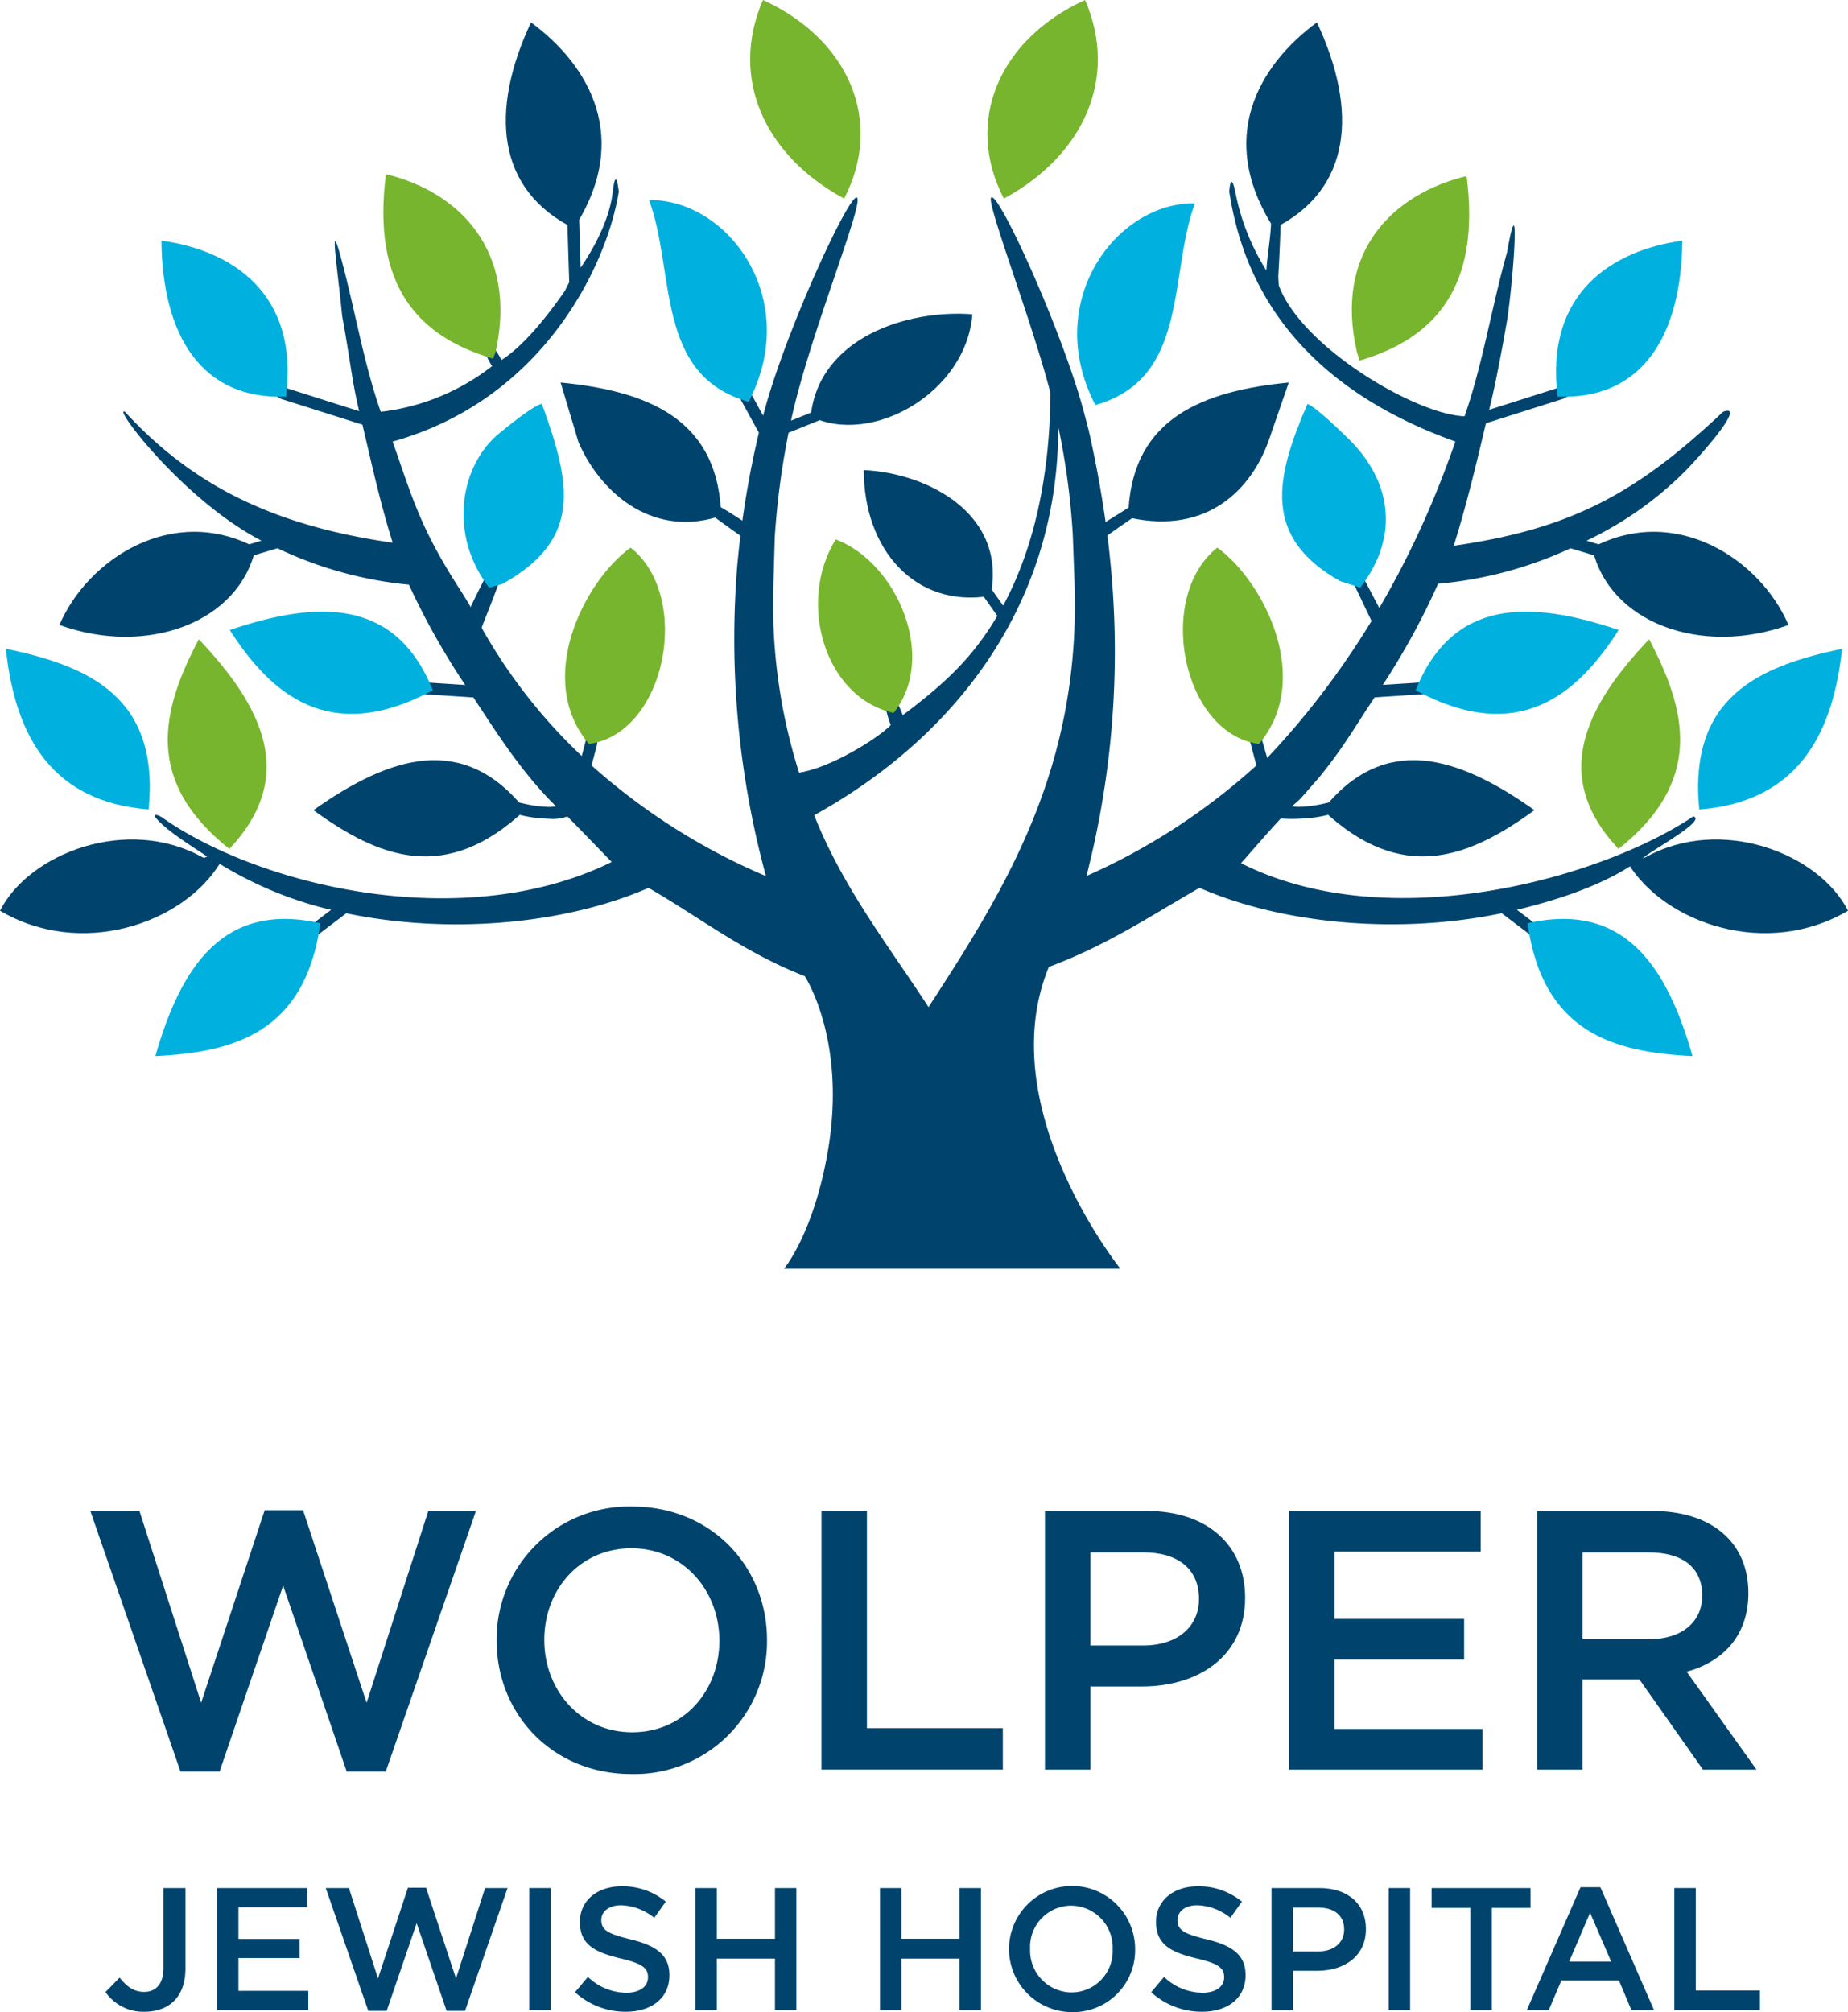 <?xml version="1.0" encoding="UTF-8"?>
<svg xmlns="http://www.w3.org/2000/svg" xmlns:xlink="http://www.w3.org/1999/xlink" id="Group_2" data-name="Group 2" width="299.581" height="326.081" viewBox="0 0 299.581 326.081">
  <defs>
    <clipPath id="clip-path">
      <rect id="Rectangle_3" data-name="Rectangle 3" width="299.581" height="326.081" fill="none"></rect>
    </clipPath>
  </defs>
  <g id="Group_1" data-name="Group 1" clip-path="url(#clip-path)">
    <path id="Path_1" data-name="Path 1" d="M175.871,67.365c-3.448-13.325-14.02-36.418-15.172-35.349-.973.431,6.549,19.886,9.59,31.668-.074,12.285-2.287,24.511-7.668,34.466l-1.836-2.6c-.809-.981-2.143.311-1.186,1.322l2.078,2.94c-3.959,6.678-8.284,10.8-15.326,16.091-2.26-5.9-3.937-3.59-1.953,1.6-1.935,2.051-9.609,6.9-14.859,7.712a90.49,90.49,0,0,1-4.158-30.511l.22-7.717a127.771,127.771,0,0,1,2.236-16.86l4.875-1.96c.681-.347.722-2.013-1.205-1.312l-3.273,1.316c2.92-13.69,12.075-35.726,10.649-36.157-1.324-.4-11.726,22.024-15.172,35.349l-1.777-3.233a.969.969,0,0,0-1.779.77L123,70.084l.036-.021a152.632,152.632,0,0,0-3.253,18.9l-.238,2.364a146.35,146.35,0,0,0,4.622,50.652A102.357,102.357,0,0,1,95.9,124.047l.883-3.35c.25-1.313-1.02-2.458-1.833-.623l-.645,2.446A87.564,87.564,0,0,1,76.1,98.009l-1.188-1.937C68.219,85.814,66.9,80.849,63.654,71.56,88.584,64.6,98.6,42.208,100.306,31.051c0,0-.452-4.419-.965,0-.465,4.011-2.494,8.319-5.213,12.33-.064-2.021-.157-5.034-.234-7.588-.168-1.221-2.168-.8-1.9.835.123,4.158.285,9.088.285,9.094l-.7,1.4C89.058,50.792,85.01,56,81.3,58.336c-3.217-5.9-3.458-1.678-1.513.986a36,36,0,0,1-18.062,7.414c-2.86-8.068-4.338-17.522-6.75-26.04-1.522-5.173-.22,3.132.494,10.528,1.124,6,1.628,10.8,2.753,15.412L46.54,62.927c-1.4-.6-3.647.27-1.314,1.52l.33.193,13.2,4.188c1.474,6.22,2.789,12.37,4.9,19.127-19.046-2.745-32.287-9.1-43.4-21.219-2.154-1.08,9.476,14.355,22.13,20.885l-2.208.662c-1.2.759-.332,2.224,1.026,1.7l3.774-1.132a63.321,63.321,0,0,0,21.311,5.9,118.428,118.428,0,0,0,9.122,16.257l-6.421-.415c-2.138.138-1.263,1.888.244,1.948l7.5.485c3.332,4.988,7.606,11.969,13.4,17.64a6.226,6.226,0,0,1-1.158.1,19.824,19.824,0,0,1-4.116-.548c-.327-.071-.623-.144-.892-.212-1.366-.356-2.033,1.56.434,2.094a22.226,22.226,0,0,0,4.574.593,6.752,6.752,0,0,0,3-.377c2.421,2.438,4.625,4.75,7.187,7.375-23.823,11.746-56.537,4.073-72.538-6.972-.776-.6-1.672-.9-1.548-.4,1.815,2.348,6.812,5.29,8.494,6.5-2.845,1.185-2.47,3.935,1.655.935a61.563,61.563,0,0,0,18.447,7.7l-2.8,2.122c-1.7,1.248-.677,2.508.823,1.8l4.416-3.352L56.1,148c16.3,3.408,35.125,1.947,49.033-4.108,7.97,4.568,15.572,10.548,25.319,14.3,0,0,6.775,10.2,3.806,28.053C132,199.77,127.11,205.6,127.11,205.6h54.511s-20.981-26.14-11.59-48.9c9.539-3.564,16.451-8.247,24.42-12.815,13.908,6.055,32.732,7.516,49.033,4.108l-.016.023,4.416,3.351c1.342.446,2.03-.742.819-1.8l-2.795-2.121c6.676-1.621,13.431-3.865,18.568-7.2,3.02,1.974,2.625.313,1.625-.875-.187-.625,10.875-6.375,8.4-7.064-14.776,9.939-49.215,19.745-73.317,7.58,2.568-2.9,4.215-4.844,6.446-7.239a22.956,22.956,0,0,0,2.972.039,22.2,22.2,0,0,0,4.574-.6c2.168-.564,2.635-2.572.428-2.084-.26.067-.551.136-.867.206a20.341,20.341,0,0,1-4.135.546,6.2,6.2,0,0,1-1.154-.1q.717-.607,1.4-1.249l3-3.416c4.016-4.95,5.664-7.987,8.99-12.975l7.506-.485c1.85-.064,1.85-1.885.244-1.948l-6.422.415A117.268,117.268,0,0,0,233.131,94.6,64.313,64.313,0,0,0,254.6,88.855l3.774,1.132c1.7.127,3.386-.574,1.025-1.7l-2.205-.662A57.277,57.277,0,0,0,273.529,76.01c4.615-4.9,9.06-10.509,5.8-9.274-14.106,13.29-24.614,18.965-43.66,21.711,2.14-6.838,3.724-13.549,5.218-19.848l12.475-3.959.793-.4c.889-.7.047-2.195-1.775-1.314l-10.963,3.479c1.113-4.542,2.05-9.619,2.939-14.709,1.108-7.69,2.049-22.546-.062-10.75-2.412,8.517-4.016,18.453-6.879,26.521-8.041-.315-26.5-11.313-30.116-21.242l-.079-1.414c0-.006.251-4.026.375-8.184.138-2.558-1.231-2.9-1.543-.524-.079,2.554-.686,5.726-.75,7.747a37.082,37.082,0,0,1-5.057-12.8c-.764-3.542-.967,0-.967,0,1.707,11.157,7.774,30.17,36.652,40.509-3.25,9.289-11.48,31.207-30.5,51.268l-.8-2.754c-.639-1.7-2.274-.07-1.9.385l.941,3.591a102.934,102.934,0,0,1-27.544,17.915,145.878,145.878,0,0,0,3.9-50.633l-.238-2.364a179.574,179.574,0,0,0-3.6-20.527l.387,1.643m-26.05,93.127c-6.562-10.077-13.86-19.333-18.535-31.089,25.313-14.059,39.7-36.69,39.552-63.023a117.932,117.932,0,0,1,2.371,17.6l.285,8.009c.953,29.647-11,49.041-23.673,68.5" fill="#00446e"></path>
    <path id="Path_2" data-name="Path 2" d="M178.042,85.331s4.43-2.75,5.963-3.723,2.742.359.918,1.474-5.821,3.991-5.821,3.991Z" fill="#00446e"></path>
    <path id="Path_3" data-name="Path 3" d="M81.588,92.338c.5-1.749-.678-2.431-2.05-.266-1.187,1.875-4.25,8.375-4.25,8.375l2.426,2.138s3.173-7.8,3.874-10.247" fill="#00446e"></path>
    <path id="Path_4" data-name="Path 4" d="M121.754,85.331s-3.528-2.446-5.961-3.723c-2.325-1.219-2.13.465-.92,1.474.763.638,5.853,4.241,5.853,4.241Z" fill="#00446e"></path>
    <path id="Path_5" data-name="Path 5" d="M42.905,244.751h6.226l10.3,31.2,10-31.075h7.722L62.543,287.084H56.2L45.9,256.965,35.6,287.084H29.256l-14.61-42.212h7.962l10,31.075Z" fill="#00446e"></path>
    <path id="Path_6" data-name="Path 6" d="M102.367,287.5c-12.873,0-21.854-9.759-21.854-21.614a21.487,21.487,0,0,1,21.973-21.733c12.873,0,21.854,9.757,21.854,21.613A21.487,21.487,0,0,1,102.367,287.5m0-36.582c-8.323,0-14.13,6.648-14.13,14.848s5.928,14.968,14.249,14.968,14.132-6.645,14.132-14.848-5.928-14.968-14.251-14.968" fill="#00446e"></path>
    <path id="Path_7" data-name="Path 7" d="M133.175,244.872h7.363v35.2h22.033v6.7h-29.4Z" fill="#00446e"></path>
    <path id="Path_8" data-name="Path 8" d="M185.086,273.313h-8.324v13.468H169.4V244.872h16.526c9.759,0,15.925,5.508,15.925,14.069,0,9.459-7.544,14.372-16.763,14.372m.24-21.735h-8.564v15.088h8.564c5.566,0,9.039-3.054,9.039-7.543,0-4.97-3.531-7.545-9.039-7.545" fill="#00446e"></path>
    <path id="Path_9" data-name="Path 9" d="M240.044,251.459H216.335v10.9h21.014v6.586H216.335V280.2h24.008v6.585H208.97V244.872h31.074Z" fill="#00446e"></path>
    <path id="Path_10" data-name="Path 10" d="M276.066,286.781l-10.3-14.607h-9.221v14.607h-7.365V244.872h18.682c9.64,0,15.568,5.091,15.568,13.291,0,6.945-4.131,11.137-10,12.754l11.316,15.864Zm-8.8-35.2H256.546v14.071h10.778c5.267,0,8.623-2.755,8.623-7.067,0-4.61-3.235-7-8.682-7" fill="#00446e"></path>
    <path id="Path_11" data-name="Path 11" d="M23.426,326.023a7.439,7.439,0,0,1-6.322-3.189l2.286-2.343c1.157,1.466,2.314,2.315,3.981,2.315,1.863,0,3.132-1.245,3.132-3.87V305.977h3.56v13.046c0,4.687-2.739,7-6.637,7" fill="#00446e"></path>
    <path id="Path_12" data-name="Path 12" d="M49.836,309.085H38.655v5.138h9.911v3.105H38.655v5.308H49.978v3.107H35.183V305.978H49.836Z" fill="#00446e"></path>
    <path id="Path_13" data-name="Path 13" d="M66.13,305.921h2.937l4.856,14.71,4.714-14.653H82.28l-6.889,19.9H72.4l-4.857-14.2-4.856,14.2H59.7l-6.892-19.9h3.755l4.714,14.653Z" fill="#00446e"></path>
    <rect id="Rectangle_1" data-name="Rectangle 1" width="3.475" height="19.766" transform="translate(85.792 305.977)" fill="#00446e"></rect>
    <path id="Path_14" data-name="Path 14" d="M102.165,314.277c4.181,1.016,6.354,2.516,6.354,5.818,0,3.728-2.907,5.928-7.058,5.928a12.174,12.174,0,0,1-8.244-3.161l2.091-2.483a9.093,9.093,0,0,0,6.238,2.568c2.144,0,3.5-.99,3.5-2.512,0-1.442-.791-2.2-4.459-3.05-4.208-1.015-6.581-2.259-6.581-5.929,0-3.444,2.824-5.761,6.747-5.761a10.951,10.951,0,0,1,7.173,2.486l-1.864,2.623a8.988,8.988,0,0,0-5.364-2.033c-2.033,0-3.22,1.047-3.22,2.374,0,1.554.907,2.231,4.687,3.132" fill="#00446e"></path>
    <path id="Path_15" data-name="Path 15" d="M116.2,317.413v8.33h-3.472V305.977H116.2v8.217h9.431v-8.217H129.1v19.766h-3.472v-8.33Z" fill="#00446e"></path>
    <path id="Path_16" data-name="Path 16" d="M146.124,317.413v8.33H142.65V305.977h3.474v8.217h9.432v-8.217h3.471v19.766h-3.471v-8.33Z" fill="#00446e"></path>
    <path id="Path_17" data-name="Path 17" d="M173.656,326.081a10.221,10.221,0,1,1,10.359-10.25,10.04,10.04,0,0,1-10.359,10.25m0-17.249a6.684,6.684,0,0,0-6.664,7,6.779,6.779,0,0,0,6.717,7.06,6.687,6.687,0,0,0,6.666-7,6.777,6.777,0,0,0-6.719-7.056" fill="#00446e"></path>
    <path id="Path_18" data-name="Path 18" d="M195.568,314.277c4.178,1.016,6.354,2.516,6.354,5.818,0,3.728-2.911,5.928-7.061,5.928a12.176,12.176,0,0,1-8.244-3.161l2.092-2.483a9.1,9.1,0,0,0,6.238,2.568c2.146,0,3.5-.99,3.5-2.512,0-1.442-.791-2.2-4.465-3.05-4.2-1.015-6.576-2.259-6.576-5.929,0-3.444,2.822-5.761,6.75-5.761a10.953,10.953,0,0,1,7.17,2.486l-1.864,2.623a8.993,8.993,0,0,0-5.365-2.033c-2.031,0-3.217,1.047-3.217,2.374,0,1.554.9,2.231,4.686,3.132" fill="#00446e"></path>
    <path id="Path_19" data-name="Path 19" d="M213.527,319.389H209.6v6.355H206.13V305.978h7.791c4.6,0,7.512,2.6,7.512,6.635,0,4.462-3.559,6.776-7.906,6.776m.113-10.249H209.6v7.115h4.037c2.625,0,4.266-1.439,4.266-3.555,0-2.346-1.666-3.56-4.266-3.56" fill="#00446e"></path>
    <rect id="Rectangle_2" data-name="Rectangle 2" width="3.475" height="19.766" transform="translate(225.122 305.977)" fill="#00446e"></rect>
    <path id="Path_20" data-name="Path 20" d="M241.849,325.743h-3.5V309.2H232.08v-3.22h16.039v3.22h-6.27Z" fill="#00446e"></path>
    <path id="Path_21" data-name="Path 21" d="M268.128,325.743h-3.666l-2.006-4.775h-9.347l-2.031,4.775h-3.557l8.7-19.9h3.219Zm-10.359-15.757-3.391,7.906h6.807Z" fill="#00446e"></path>
    <path id="Path_22" data-name="Path 22" d="M271.431,305.977h3.475v16.6h10.388v3.164H271.431Z" fill="#00446e"></path>
    <path id="Path_23" data-name="Path 23" d="M218.339,92.255c-.676-2,.246-3.245,1.566-.745s4.7,8.937,4.7,8.937l-1.791,1.184-4.471-9.376h0" fill="#00446e"></path>
    <path id="Path_24" data-name="Path 24" d="M275.468,131.192c15.2-1.2,21.592-11.2,23.145-26.04-13.571,2.823-24.93,7.863-23.145,26.04" fill="#00b1df"></path>
    <path id="Path_25" data-name="Path 25" d="M105.223,32.426c12.7-.194,24.854,15.918,16.142,32.689-15.253-4.283-11.847-21.064-16.142-32.689" fill="#00b1df" fill-rule="evenodd"></path>
    <path id="Path_26" data-name="Path 26" d="M.958,105.141C14.533,107.962,25.888,113,24.1,131.182c-15.2-1.2-21.592-11.2-23.147-26.041" fill="#00b1df" fill-rule="evenodd"></path>
    <path id="Path_27" data-name="Path 27" d="M51.938,149.62C49.5,167.174,38.2,170.533,25.184,171.154c4.209-14.72,11.15-25.058,26.754-21.534" fill="#00b1df" fill-rule="evenodd"></path>
    <path id="Path_28" data-name="Path 28" d="M70.168,111.868c-16.64,8.94-26.179.764-32.924-9.772,14.5-4.9,26.957-5.069,32.924,9.772" fill="#00b1df" fill-rule="evenodd"></path>
    <path id="Path_29" data-name="Path 29" d="M229.484,111.868c16.641,8.94,26.178.764,32.924-9.772-14.5-4.9-26.957-5.069-32.924,9.772" fill="#00b1df" fill-rule="evenodd"></path>
    <path id="Path_30" data-name="Path 30" d="M193.712,32.95c-12.7-.194-24.854,15.918-16.145,32.689,15.256-4.283,11.85-21.064,16.145-32.689" fill="#00b1df" fill-rule="evenodd"></path>
    <path id="Path_31" data-name="Path 31" d="M247.626,149.62c2.437,17.554,13.74,20.913,26.754,21.534-4.211-14.72-11.152-25.058-26.754-21.534" fill="#00b1df" fill-rule="evenodd"></path>
    <path id="Path_32" data-name="Path 32" d="M272.724,39c-11.289,1.543-22.342,8.448-20.2,25.274,13.646.554,20.06-9.828,20.2-25.274" fill="#00b1df" fill-rule="evenodd"></path>
    <path id="Path_33" data-name="Path 33" d="M26.174,39c11.288,1.543,22.34,8.448,20.2,25.274-13.65.554-20.063-9.828-20.2-25.274" fill="#00b1df" fill-rule="evenodd"></path>
    <path id="Path_34" data-name="Path 34" d="M220.511,95.228c6.693-8.689,4.709-17.6-1.791-24-5.822-5.73-6.768-5.762-6.768-5.762-5.181,11.947-7.394,21.586,5.3,28.718Z" fill="#00b1df"></path>
    <path id="Path_35" data-name="Path 35" d="M79.287,95.228c-6.69-8.689-4.649-19.8,1.567-24.938s6.992-4.823,6.992-4.823c4.877,13.3,6.363,22-6.331,29.135Z" fill="#00b1df"></path>
    <path id="Path_36" data-name="Path 36" d="M80.359,56.974c3.564-16.247-5.784-25.842-17.794-28.746-2.325,18.078,5.187,26.319,17.363,29.9Z" fill="#78b52e"></path>
    <path id="Path_37" data-name="Path 37" d="M175.9,0c-13.906,6.335-19.674,19.658-13.16,32.189C175.656,25.2,181.373,12.651,175.9,0" fill="#78b52e"></path>
    <path id="Path_38" data-name="Path 38" d="M136.841,32.189c6.516-12.531.746-25.854-13.16-32.189-5.473,12.651.245,25.2,13.16,32.189" fill="#78b52e"></path>
    <path id="Path_39" data-name="Path 39" d="M95.475,120.572c-8.827-10.428-.857-26.3,6.751-31.828,10.033,7.942,5.763,30.1-6.751,31.828" fill="#78b52e" fill-rule="evenodd"></path>
    <path id="Path_40" data-name="Path 40" d="M37.18,137.58C23.3,126.562,26.15,115.119,32.227,103.6c10.538,11.1,15.918,22.334,4.953,33.983" fill="#78b52e" fill-rule="evenodd"></path>
    <path id="Path_41" data-name="Path 41" d="M204.089,120.572c8.828-10.428.857-26.3-6.752-31.828-10.029,7.942-5.764,30.1,6.752,31.828" fill="#78b52e" fill-rule="evenodd"></path>
    <path id="Path_42" data-name="Path 42" d="M262.382,137.58c13.881-11.018,11.031-22.461,4.957-33.983-10.541,11.1-15.92,22.334-4.957,33.983" fill="#78b52e" fill-rule="evenodd"></path>
    <path id="Path_43" data-name="Path 43" d="M220.392,58.437c12.174-3.58,19.686-11.821,17.359-29.9-12.009,2.905-21.545,12.292-17.771,28.539Z" fill="#78b52e"></path>
    <path id="Path_44" data-name="Path 44" d="M144.862,115.544c7.162-8.967.6-24.361-9.384-28.132-6.274,10.1-1.869,25.638,9.384,28.132" fill="#78b52e"></path>
    <path id="Path_45" data-name="Path 45" d="M86.081,3.624c9.483,6.991,16.366,18.835,6.952,33.383C80.49,30.8,79.329,18.014,86.081,3.624" fill="#00446e" fill-rule="evenodd"></path>
    <path id="Path_46" data-name="Path 46" d="M41.463,88.744c-2.65,12.195-17.677,17.647-31.825,12.54,4.475-10.532,18.234-19.747,31.825-12.54" fill="#00446e" fill-rule="evenodd"></path>
    <path id="Path_47" data-name="Path 47" d="M85.153,131.24c-12.883,12.164-23.8,7.714-34.344.055,12.492-8.848,24.379-12.57,34.344-.055" fill="#00446e" fill-rule="evenodd"></path>
    <path id="Path_48" data-name="Path 48" d="M140.032,76.177c10.53.508,23.28,7.242,20.538,20.386-12.34,2.066-20.58-7.688-20.538-20.386" fill="#00446e" fill-rule="evenodd"></path>
    <path id="Path_49" data-name="Path 49" d="M258.1,88.744c2.654,12.195,17.684,17.647,31.83,12.54-4.477-10.532-18.236-19.747-31.83-12.54" fill="#00446e" fill-rule="evenodd"></path>
    <path id="Path_50" data-name="Path 50" d="M214.41,131.24c12.885,12.164,23.8,7.714,34.344.055-12.49-8.848-24.379-12.57-34.344-.055" fill="#00446e" fill-rule="evenodd"></path>
    <path id="Path_51" data-name="Path 51" d="M213.484,3.624c-9.482,6.991-16.369,18.835-6.951,33.383,12.539-6.206,13.7-18.993,6.951-33.383" fill="#00446e" fill-rule="evenodd"></path>
    <path id="Path_52" data-name="Path 52" d="M157.632,50.932c-.986,12.754-16.422,21.433-26.216,16.54,1.355-12.8,15.723-17.349,26.216-16.54" fill="#00446e" fill-rule="evenodd"></path>
    <path id="Path_53" data-name="Path 53" d="M32.793,138.909C20.611,132.172,4.751,138.242,0,147.59c13.016,7.721,29.578,2.216,35.688-7.717Z" fill="#00446e"></path>
    <path id="Path_54" data-name="Path 54" d="M263.894,139.873c6.108,9.933,22.67,15.438,35.688,7.716-4.754-9.348-20.616-15.417-32.793-8.68Z" fill="#00446e"></path>
    <path id="Path_55" data-name="Path 55" d="M183.187,83.913c12.578,2.725,19.6-4.613,22.434-12.37l3.3-9.55c-14.1,1.365-25.037,5.882-25.97,20.41Z" fill="#00446e"></path>
    <path id="Path_56" data-name="Path 56" d="M116.206,83.808c-10.9,3.249-19.078-4.342-22.434-12.17l-2.894-9.645c14.1,1.365,25.043,5.882,25.973,20.41Z" fill="#00446e"></path>
  </g>
</svg>
